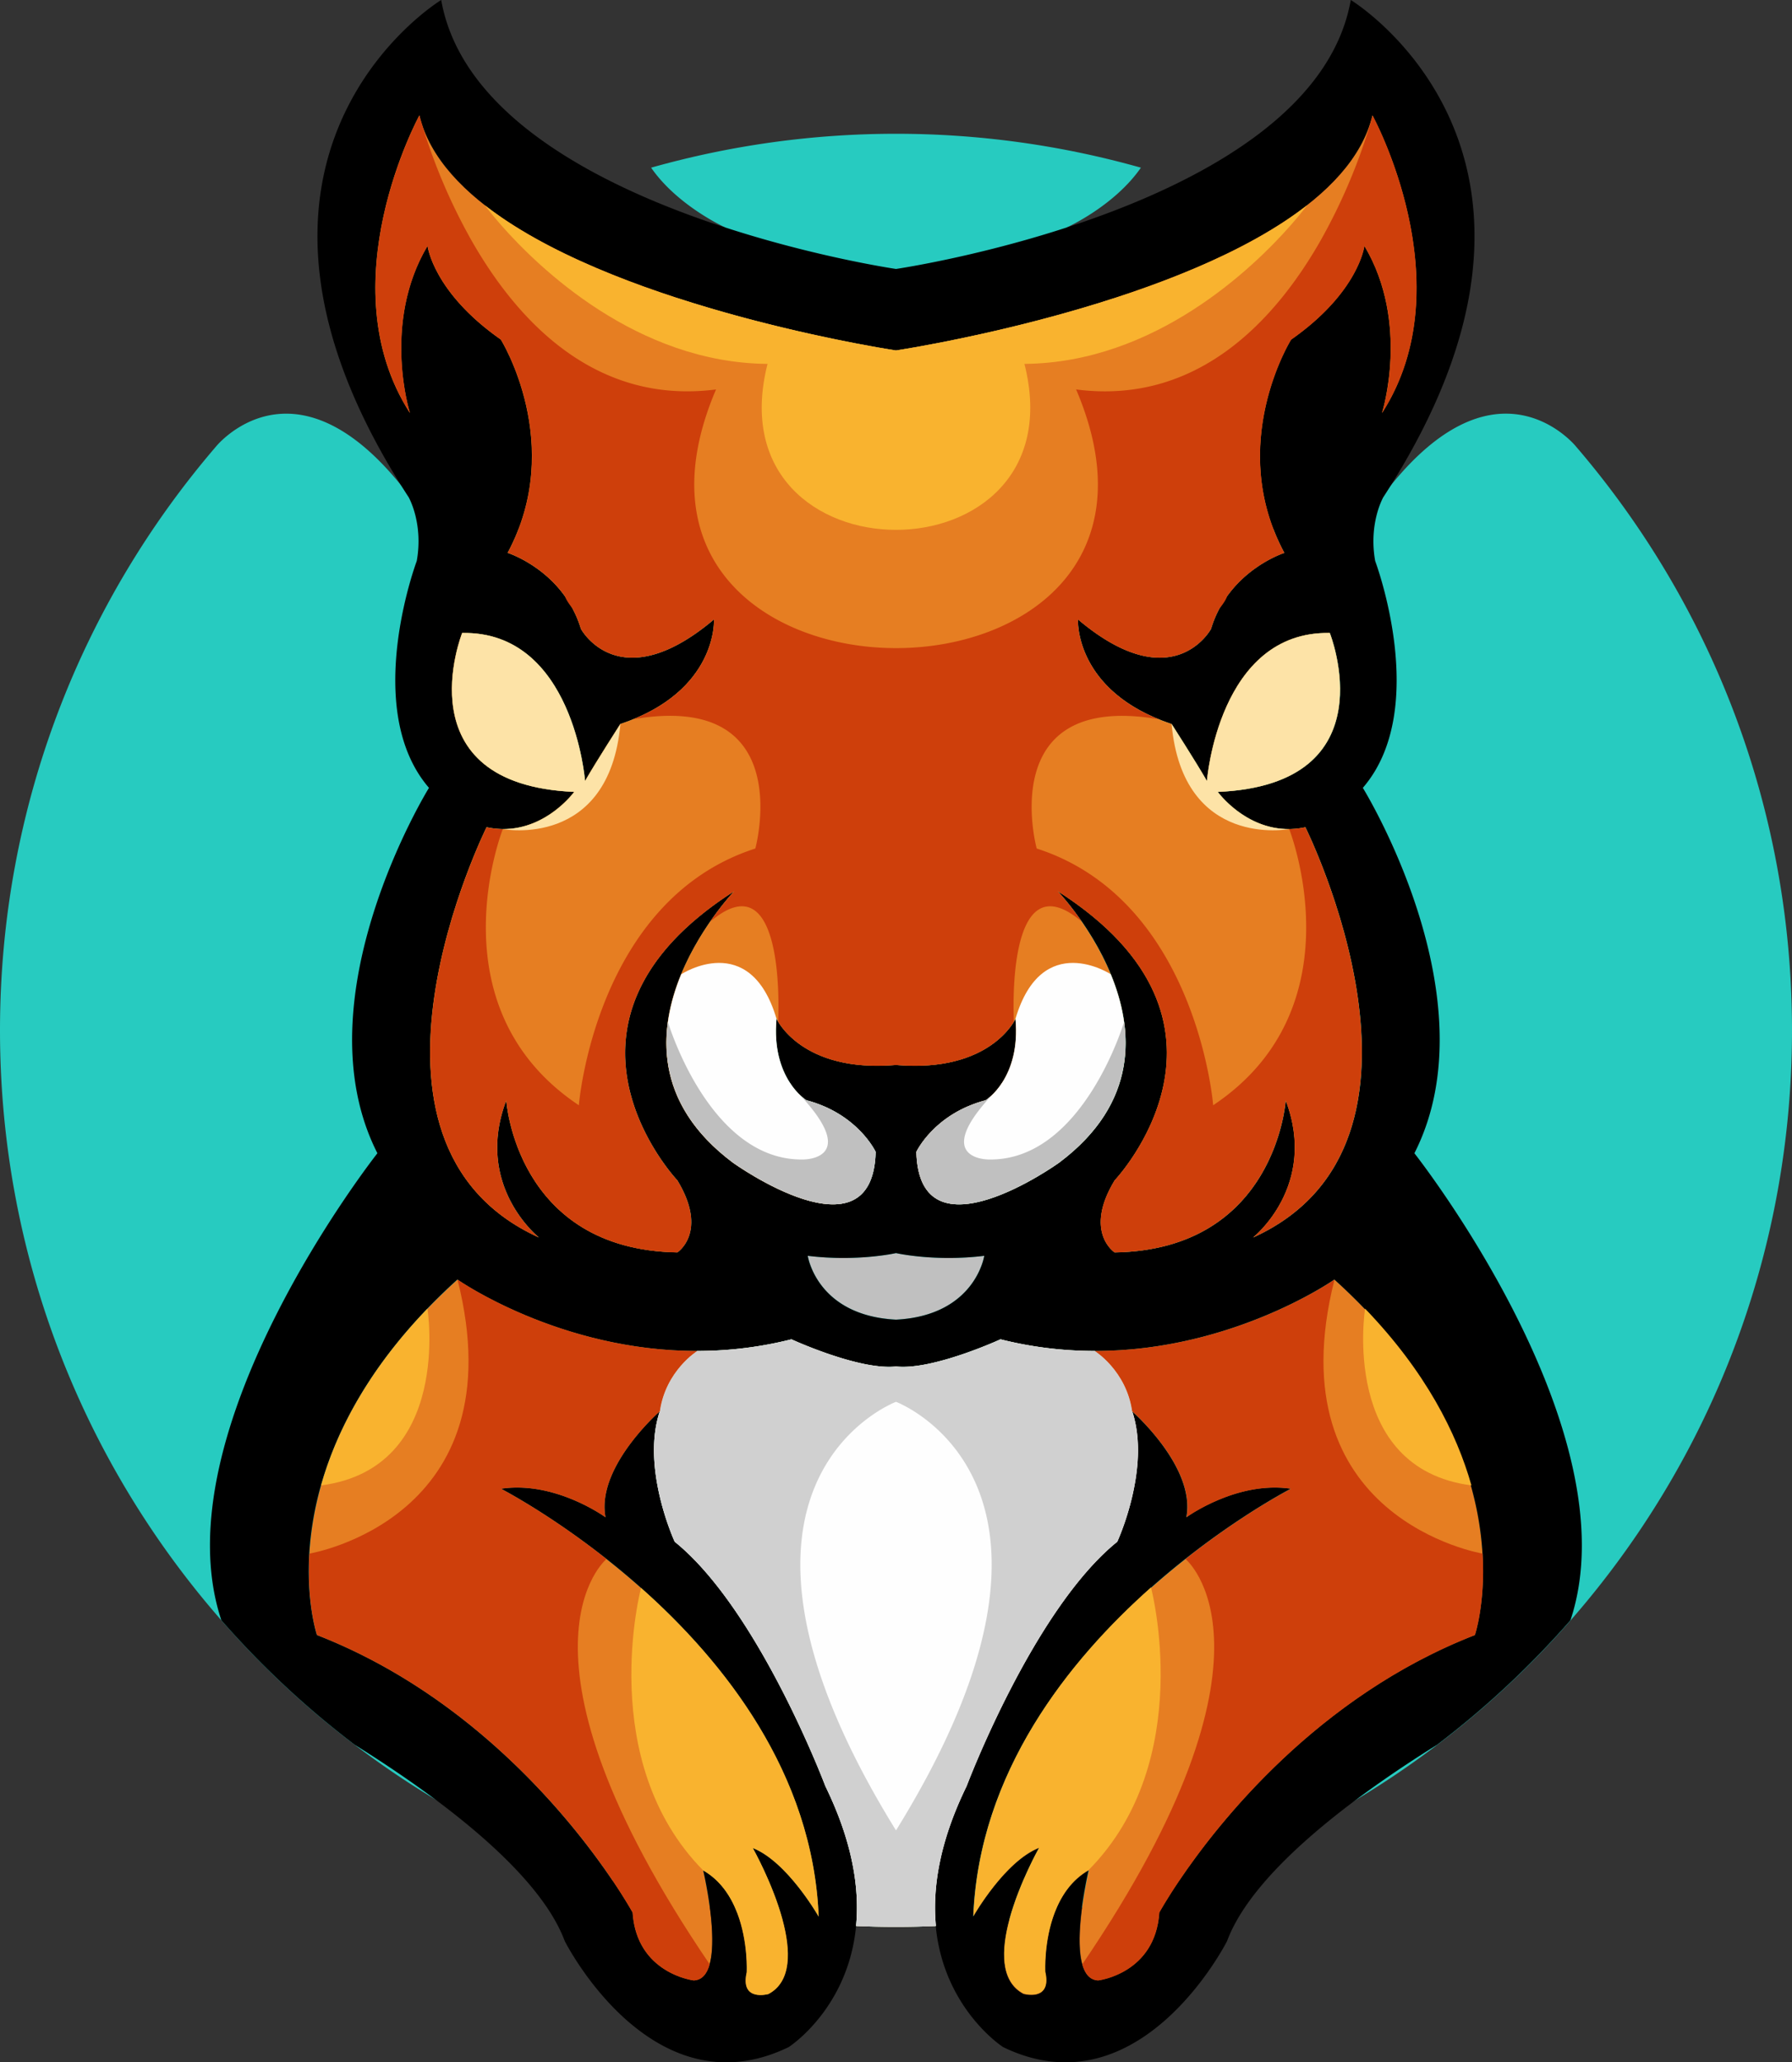 <svg xmlns="http://www.w3.org/2000/svg" viewBox="0 0 1876.47 2158.28"><rect x="0" y="0" width="1876.47" height="2158.28" fill="#333333" stroke="none"/><defs><style>.cls-1{fill:#27cbc0;}.cls-1,.cls-2,.cls-3,.cls-4,.cls-5,.cls-6,.cls-7,.cls-8,.cls-9{fill-rule:evenodd;}.cls-2{fill:#e67e22;}.cls-3{fill:silver;}.cls-5{fill:#fefefe;}.cls-6{fill:#fde3a7;}.cls-7{fill:#ce3f0b;}.cls-8{fill:#d0d0d0;}.cls-9{fill:#f9b32f;}</style></defs><g id="Слой_2" data-name="Слой 2"><g id="Layer_1" data-name="Layer 1"><path class="cls-1" d="M938.24,2016.5C420.06,2016.5,0,1596.44,0,1078.27,0,844.1,85.8,630,227.65,465.61c12.27-13.42,88.24-86.2,192.23,42.14,113.74,140.36,176.29-24.54,176.29-24.54L759.37,238s-49.73-22.38-77.57-62.52a944.44,944.44,0,0,1,512.87,0C1166.83,215.65,1117.1,238,1117.1,238l163.2,245.18s62.55,164.9,176.29,24.54c104-128.34,180-55.56,192.23-42.14C1790.67,630,1876.47,844.1,1876.47,1078.27c0,518.17-420.06,938.23-938.23,938.23"/><path class="cls-2" d="M642,1968.78c13.61,20.21,20.45,32.78,20.45,32.78,4.26,64,64,71.08,64,71.08,22.49-.87,21.29-43.31,16.91-76.41-2.82-21.31-7-38.74-7-38.74,18,10.28,28.92,27.07,35.54,44.31,11.69,30.44,10,62.31,10,62.31-7.11,31.28,22.74,22.75,22.74,22.75,24.62-13,23.41-45.85,14.79-77.82-10.29-38.16-31.14-75-31.14-75,36.25,14.21,69,71.79,69,71.79C845.83,1722.93,524.56,1558,524.56,1558c56.85-8.53,109.45,29.85,109.45,29.85-10-52.59,56.87-110.89,56.87-110.89-19.9,59.71,15.64,136.48,15.64,136.48,88.13,71.07,157.79,255.87,157.79,255.87,28.66,58.66,35.85,107.19,32.12,146.23q20.79.92,41.81.92t41.79-.92c-3.72-39,3.47-87.57,32.13-146.23,0,0,69.66-184.8,157.79-255.87,0,0,35.54-76.77,15.64-136.48,0,0,66.81,58.3,56.86,110.89,0,0,52.6-38.38,109.46-29.85,0,0-321.27,164.89-332.64,447.79,0,0,32.69-57.58,68.94-71.79,0,0-20.84,36.84-31.13,75-8.62,32-9.84,64.86,14.79,77.82,0,0,29.84,8.53,22.74-22.75,0,0-1.74-31.87,10-62.31,6.62-17.24,17.55-34,35.54-44.31,0,0-4.14,17.43-7,38.74-4.39,33.1-5.58,75.54,16.91,76.41,0,0,59.71-7.11,64-71.08,0,0,6.84-12.57,20.45-32.78,41.35-61.44,145.27-193.45,310-257.62,0,0,61.91-183-147.06-372.05,0,0-157.79,110.88-349.7,62.55,0,0-71.09,32.69-109.46,28.43-38.38,4.26-109.47-28.43-109.47-28.43-191.91,48.33-349.7-62.55-349.7-62.55C270.09,1528.18,332,1711.16,332,1711.16c164.72,64.17,268.64,196.18,310,257.62"/><path class="cls-3" d="M1030.65,1314.25c-51.89,6.39-92.41-2.85-92.41-2.85s-40.53,9.24-92.42,2.85c0,0,9.26,62.54,92.42,66.81,83.14-4.27,92.41-66.81,92.41-66.81"/><path class="cls-4" d="M938.24,1381.06c-83.16-4.27-92.42-66.81-92.42-66.81,51.89,6.39,92.42-2.85,92.42-2.85s40.52,9.24,92.41,2.85c0,0-9.27,62.54-92.41,66.81m0-1099.59S500.4,217.5,462,0c0,0-267.26,162.05-34.13,520.29,0,0,15.64,27,8.53,66.81,0,0-58.28,154.95,12.8,237.41,0,0-136.48,220.34-54,382.4,0,0-229.42,290.63-163.39,488.74a944.16,944.16,0,0,0,139.63,130.29c81.8,51,192.17,130.86,219.94,205.47,0,0,91,180.54,234.56,110.89,0,0,130.78-83.87,38.38-273,0,0-69.66-184.8-157.79-255.87,0,0-35.54-76.77-15.64-136.48,0,0-66.82,58.3-56.87,110.89,0,0-52.6-38.38-109.45-29.85,0,0,321.27,164.89,332.64,447.79,0,0-32.7-57.58-69-71.79,0,0,70.37,124.39,16.35,152.82,0,0-29.85,8.53-22.74-22.75,0,0,4.26-78.18-45.49-106.62,0,0,27,113.73-10,115.15,0,0-59.71-7.11-64-71.08,0,0-111.52-205.11-330.44-290.4,0,0-61.92-183,147.06-372.05,0,0,157.79,110.88,349.7,62.55,0,0,71.09,32.69,109.47,28.43,38.37,4.26,109.46-28.43,109.46-28.43,191.91,48.33,349.7-62.55,349.7-62.55,209,189.07,147.06,372.05,147.06,372.05-218.92,85.29-330.44,290.4-330.44,290.4-4.26,64-64,71.08-64,71.08-37-1.42-10-115.15-10-115.15-49.75,28.44-45.49,106.62-45.49,106.62,7.1,31.28-22.74,22.75-22.74,22.75-54-28.43,16.34-152.82,16.34-152.82-36.25,14.21-68.94,71.79-68.94,71.79,11.37-282.9,332.64-447.79,332.64-447.79-56.86-8.53-109.46,29.85-109.46,29.85,10-52.59-56.86-110.89-56.86-110.89,19.9,59.71-15.64,136.48-15.64,136.48-88.13,71.07-157.79,255.87-157.79,255.87-92.4,189.08,38.38,273,38.38,273,143.58,69.65,234.56-110.89,234.56-110.89,27.76-74.61,138.13-154.52,219.93-205.47a943.74,943.74,0,0,0,139.64-130.29c66-198.11-163.4-488.74-163.4-488.74,82.45-162.06-54-382.4-54-382.4C1498.33,742.05,1440,587.1,1440,587.1c-7.1-39.8,8.54-66.81,8.54-66.81C1681.71,162.05,1414.45,0,1414.45,0,1376.07,217.5,938.24,281.47,938.24,281.47Zm0,833c-99.5,8.53-125.12-48.33-125.12-48.33-5.68,62.55,31.28,85.28,31.28,85.28,54,14.23,72.5,54,72.5,54-2.85,116.57-149.27,11.38-149.27,11.38-157.79-118,1.42-284.31,1.42-284.31-216.07,137.89-59.7,302.79-59.7,302.79,32.69,54,0,75.34,0,75.34-169.17-2.84-179.11-159.22-179.11-159.22-34.12,89.57,34.11,143.59,34.11,143.59-218.92-99.52-54.72-429.32-54.72-429.32,56.15,12.08,91.69-37,91.69-37C420.78,821,484,662.44,484,662.44c116.57-2.13,128.65,154.95,128.65,154.95,11.37-19.89,37-59.7,37-59.7C752,723.57,747.74,648.22,747.74,648.22c-99.51,83.88-139.31,10-139.31,10-18.48-61.13-76.77-79.61-76.77-79.61,61.13-113.73-7.1-223.18-7.1-223.18-71.08-49.76-76.77-98.1-76.77-98.1-48.33,81-18.48,174.86-18.48,174.86-86.72-135,9.95-311.32,9.95-311.32,42.64,177.7,499,245.93,499,245.93s456.32-68.23,499-245.93c0,0,96.66,176.27,10,311.32,0,0,29.85-93.83-18.48-174.86,0,0-5.69,48.34-76.77,98.1,0,0-68.23,109.45-7.1,223.18,0,0-58.29,18.48-76.77,79.61,0,0-39.8,73.92-139.31-10,0,0-4.27,75.35,98.09,109.47,0,0,25.58,39.81,37,59.7,0,0,12.09-157.08,128.66-154.95,0,0,63.26,158.51-117.28,166.33,0,0,35.54,49,91.69,37,0,0,164.19,329.8-54.72,429.32,0,0,68.23-54,34.11-143.59,0,0-10,156.38-179.11,159.22,0,0-32.7-21.32,0-75.34,0,0,156.37-164.9-59.71-302.79,0,0,159.22,166.32,1.42,284.31,0,0-146.42,105.19-149.26-11.38,0,0,18.48-39.79,72.5-54,0,0,37-22.73,31.27-85.28C1063.34,1066.18,1037.73,1123,938.24,1114.51Z"/><path class="cls-5" d="M938.24,1430.09c-38.38,4.26-109.47-28.43-109.47-28.43a404.76,404.76,0,0,1-98.78,12.2s-33.07,20.57-39.11,63.14c-19.9,59.71,15.64,136.48,15.64,136.48,88.13,71.07,157.79,255.87,157.79,255.87,28.66,58.66,35.85,107.19,32.12,146.23q20.79.92,41.81.92t41.79-.92c-3.72-39,3.47-87.57,32.13-146.23,0,0,69.66-184.8,157.79-255.87,0,0,35.54-76.77,15.64-136.48-6-42.57-39.11-63.14-39.11-63.14a404.76,404.76,0,0,1-98.78-12.2s-71.09,32.69-109.46,28.43"/><path class="cls-2" d="M813.12,1066.18s25.62,56.86,125.12,48.33c99.49,8.53,125.1-48.33,125.1-48.33,5.69,62.55-31.27,85.28-31.27,85.28-54,14.23-72.5,54-72.5,54,2.84,116.57,149.26,11.38,149.26,11.38,157.8-118-1.42-284.31-1.42-284.31,216.08,137.89,59.71,302.79,59.71,302.79-32.7,54,0,75.34,0,75.34,169.16-2.84,179.11-159.22,179.11-159.22,34.12,89.57-34.11,143.59-34.11,143.59,218.91-99.52,54.72-429.32,54.72-429.32-56.15,12.08-91.69-37-91.69-37,180.54-7.82,117.28-166.33,117.28-166.33-116.57-2.13-128.66,154.95-128.66,154.95-11.37-19.89-37-59.7-37-59.7-102.36-34.12-98.09-109.47-98.09-109.47,99.51,83.88,139.31,10,139.31,10,18.48-61.13,76.77-79.61,76.77-79.61-61.13-113.73,7.1-223.18,7.1-223.18,71.08-49.76,76.77-98.1,76.77-98.1,48.33,81,18.48,174.86,18.48,174.86,86.71-135-10-311.32-10-311.32-42.65,177.7-499,245.93-499,245.93s-456.34-68.23-499-245.93c0,0-96.67,176.27-9.95,311.32,0,0-29.85-93.83,18.48-174.86,0,0,5.69,48.34,76.77,98.1,0,0,68.23,109.45,7.1,223.18,0,0,58.29,18.48,76.77,79.61,0,0,39.8,73.92,139.31-10,0,0,4.26,75.35-98.09,109.47,0,0-25.59,39.81-37,59.7,0,0-12.08-157.08-128.65-154.95,0,0-63.26,158.51,117.28,166.33,0,0-35.54,49-91.69,37,0,0-164.2,329.8,54.72,429.32,0,0-68.23-54-34.11-143.59,0,0,9.94,156.38,179.11,159.22,0,0,32.69-21.32,0-75.34,0,0-156.37-164.9,59.7-302.79,0,0-159.21,166.32-1.42,284.31,0,0,146.42,105.19,149.27-11.38,0,0-18.48-39.79-72.5-54,0,0-37-22.73-31.28-85.28"/><path class="cls-5" d="M713.37,1019.55c-23.89,57.85-29.82,134.44,54.26,197.31,0,0,146.42,105.19,149.27-11.38,0,0-18.48-39.79-72.5-54,0,0-37-22.73-31.28-85.28-27.75-93.81-99.75-46.63-99.75-46.63"/><path class="cls-5" d="M1163.1,1019.55c23.89,57.85,29.81,134.44-54.27,197.31,0,0-146.42,105.19-149.26-11.38,0,0,18.48-39.79,72.5-54,0,0,37-22.73,31.27-85.28,27.75-93.81,99.76-46.63,99.76-46.63"/><path class="cls-6" d="M484,662.44S420.78,821,601.32,828.77c0,0-28.51,39.33-74.79,38.87,0,0,111.2,21.36,123.12-109.95,0,0-25.59,39.81-37,59.7,0,0-12.08-157.08-128.65-154.95"/><path class="cls-6" d="M1392.43,662.44S1455.69,821,1275.15,828.77c0,0,28.5,39.33,74.79,38.87,0,0-111.2,21.36-123.12-109.95,0,0,25.58,39.81,37,59.7,0,0,12.09-157.08,128.66-154.95"/><path class="cls-7" d="M747.74,648.22s3.87,68.48-84.43,104.43C836,723.16,790.94,888,790.94,888c-167.75,54-184.8,268.68-184.8,268.68-153.53-102.36-79.61-289-79.61-289a84.68,84.68,0,0,1-16.9-1.91s-164.2,329.8,54.72,429.32c0,0-68.23-54-34.11-143.59,0,0,9.94,156.38,179.11,159.22,0,0,32.69-21.32,0-75.34,0,0-156.37-164.9,59.7-302.79a286,286,0,0,0-25.27,31.9c80.79-68.52,71,104.73,71,104.73,7,11.64,37.9,52.66,123.47,45.33,85.56,7.33,116.48-33.69,123.46-45.33,0,0-9.8-173.25,71-104.73a284.63,284.63,0,0,0-25.27-31.9c216.08,137.89,59.71,302.79,59.71,302.79-32.7,54,0,75.34,0,75.34,169.16-2.84,179.11-159.22,179.11-159.22,34.12,89.57-34.11,143.59-34.11,143.59,218.91-99.52,54.72-429.32,54.72-429.32a84.68,84.68,0,0,1-16.9,1.91s73.92,186.63-79.61,289c0,0-17-214.66-184.8-268.68,0,0-45-164.79,127.63-135.3-88.31-35.95-84.43-104.43-84.43-104.43,99.51,83.88,139.31,10,139.31,10a117.17,117.17,0,0,1,8.75-21.25c5-6.1,7.74-11.14,8-12.84,24.38-34.2,60.07-45.52,60.07-45.52-61.13-113.73,7.1-223.18,7.1-223.18,44.64-31.25,63.49-61.93,71.33-80.44,4.65-11,5.44-17.66,5.44-17.66a186,186,0,0,1,14.37,30c27.13,72.5,4.11,144.87,4.11,144.87,24.18-37.65,34.1-78.51,35.83-117.86,4.49-101.78-45.78-193.46-45.78-193.46-.68,2.84-1.47,5.64-2.36,8.43a600.76,600.76,0,0,1-52.18,122.51c-47.39,83.1-128.77,172.19-255.91,155.7,154.36,360.94-531.42,360.94-377.06,0C622.57,424,541.19,334.87,493.8,251.77a600.76,600.76,0,0,1-52.18-122.51c-.89-2.79-1.68-5.59-2.36-8.43,0,0-50.28,91.68-45.79,193.46,1.74,39.35,11.66,80.21,35.84,117.86,0,0-23-72.37,4.11-144.87a185.16,185.16,0,0,1,14.37-30s.79,6.7,5.43,17.66c7.85,18.51,26.7,49.19,71.34,80.44,0,0,68.23,109.45,7.1,223.18,0,0,35.68,11.32,60.07,45.52.21,1.7,2.95,6.74,7.94,12.84a117.18,117.18,0,0,1,8.76,21.25s39.8,73.92,139.31-10"/><path class="cls-3" d="M836.74,1145c65.61,69.36,4,68.45,4,68.45-98.09,1.43-141.29-143.84-141.29-143.84-6.6,47.94,6.76,101.24,68.23,147.21,0,0,146.42,105.19,149.27-11.38,0,0-18.48-39.79-72.5-54a46.28,46.28,0,0,1-7.66-6.42"/><path class="cls-3" d="M1039.73,1145c-65.61,69.36-4,68.45-4,68.45,98.08,1.43,141.29-143.84,141.29-143.84,6.59,47.94-6.76,101.24-68.24,147.21,0,0-146.42,105.19-149.26-11.38,0,0,18.48-39.79,72.5-54a46.28,46.28,0,0,0,7.66-6.42"/><path class="cls-8" d="M938.24,1430.09c-38.38,4.26-109.47-28.43-109.47-28.43a404.76,404.76,0,0,1-98.78,12.2s-33.07,20.57-39.11,63.14c-19.9,59.71,15.64,136.48,15.64,136.48,88.13,71.07,157.79,255.87,157.79,255.87,28.66,58.66,35.85,107.19,32.12,146.23q20.79.92,41.81.92t41.79-.92c-3.72-39,3.47-87.57,32.13-146.23,0,0,69.66-184.8,157.79-255.87,0,0,35.54-76.77,15.64-136.48-6-42.57-39.11-63.14-39.11-63.14a404.76,404.76,0,0,1-98.78-12.2s-71.09,32.69-109.46,28.43m0,485.48c-225.42-364,0-448.52,0-448.52S1163.65,1551.61,938.24,1915.57Z"/><path class="cls-7" d="M479.07,1339.11C542.49,1589.83,324,1625.88,324,1625.88c-3.12,52.35,8,85.28,8,85.28,164.72,64.17,268.64,196.18,310,257.62,13.61,20.21,20.45,32.78,20.45,32.78,4.26,64,64,71.08,64,71.08,8.76-.33,13.93-7,16.71-16.94-224.07-329.18-108.07-424.14-108.07-424.14-60.91-48.07-110.5-73.52-110.5-73.52,56.85-8.53,109.45,29.85,109.45,29.85-10-52.59,56.87-110.89,56.87-110.89,6-42.57,39.11-63.14,39.11-63.14-144.42.09-250.92-74.75-250.92-74.75"/><path class="cls-7" d="M1397.4,1339.11c-63.43,250.72,155.08,286.77,155.08,286.77,3.12,52.35-8,85.28-8,85.28-164.72,64.17-268.64,196.18-310,257.62-13.61,20.21-20.45,32.78-20.45,32.78-4.26,64-64,71.08-64,71.08-8.77-.33-13.93-7-16.72-16.94,224.07-329.18,108.08-424.14,108.08-424.14,60.91-48.07,110.5-73.52,110.5-73.52-56.86-8.53-109.46,29.85-109.46,29.85,10-52.59-56.86-110.89-56.86-110.89-6-42.57-39.11-63.14-39.11-63.14,144.42.09,250.92-74.75,250.92-74.75"/><path class="cls-9" d="M803.72,380.82c-58.74,231.6,327.77,231.6,269,0,136.9-1.1,239.71-100.65,278.82-145.08,11.25-12.77,17.22-21,17.22-21-7.71,6-15.89,11.84-24.47,17.47-145.78,95.6-406.08,134.53-406.08,134.53s-260.31-38.93-406.1-134.53c-8.57-5.63-16.76-11.45-24.47-17.47,0,0,6,8.21,17.23,21,39.1,44.43,141.92,144,278.82,145.08"/><path class="cls-9" d="M671.25,1661.84s-48.08,181,65.12,295.65c18,10.28,28.92,27.07,35.54,44.31,11.69,30.44,10,62.31,10,62.31-7.11,31.28,22.74,22.75,22.74,22.75,24.62-13,23.41-45.85,14.79-77.82-10.29-38.16-31.14-75-31.14-75,36.25,14.21,69,71.79,69,71.79-6-150.33-99.59-267.33-186-344"/><path class="cls-9" d="M1205.24,1661.22s48.08,181-65.12,295.66c-18,10.27-28.92,27.06-35.54,44.3-11.69,30.45-9.95,62.31-9.95,62.31,7.11,31.28-22.74,22.75-22.74,22.75-24.62-13-23.4-45.86-14.78-77.81,10.29-38.17,31.12-75,31.12-75-36.24,14.22-68.94,71.79-68.94,71.79,6-150.32,99.6-267.33,186-344"/><path class="cls-9" d="M336.23,1554.52c137.76-17.94,111.38-185,111.38-185-63.64,66.17-95.93,130.39-111.38,185"/><path class="cls-9" d="M1540.81,1554.52c-137.77-17.94-111.39-185-111.39-185,63.65,66.17,95.93,130.39,111.39,185"/></g></g></svg>